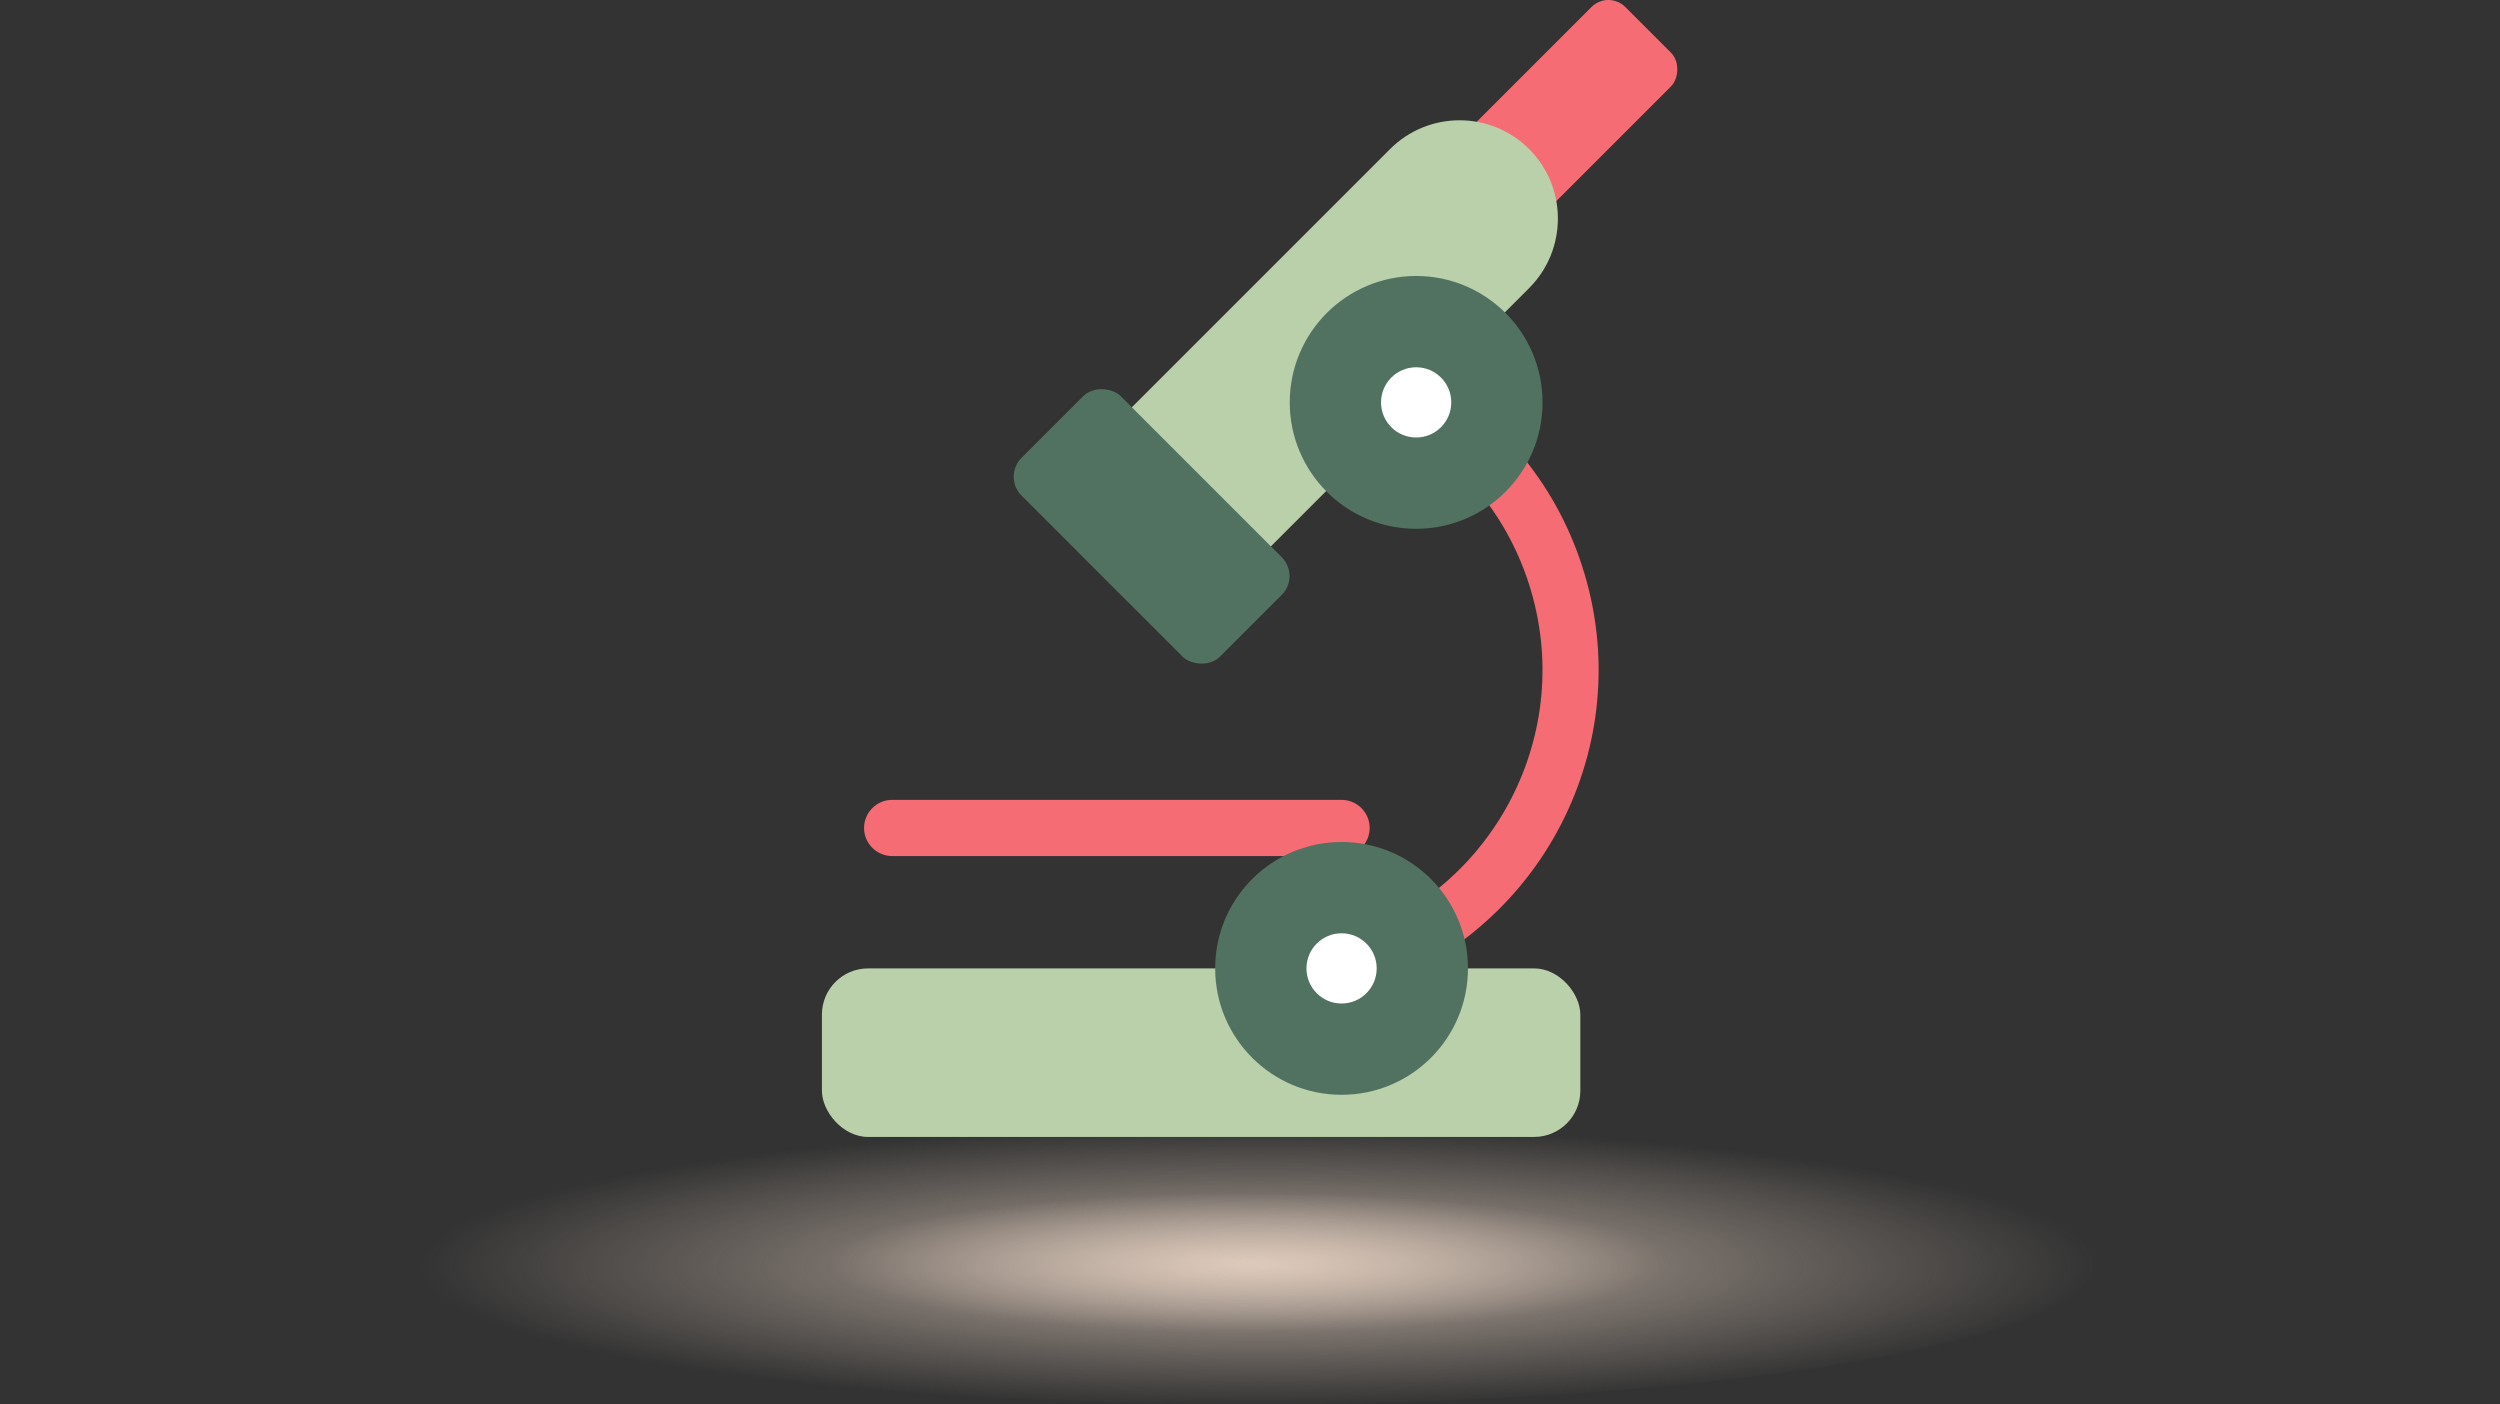 <?xml version="1.0" encoding="UTF-8"?><svg id="Assets" xmlns="http://www.w3.org/2000/svg" xmlns:xlink="http://www.w3.org/1999/xlink" viewBox="0 0 178 100"><rect x="0" y="0" width="178" height="100" fill="#333333" stroke="none"/><defs><style>.cls-1{fill:#f66c74;}.cls-2{fill:#fff;}.cls-3{fill:#b9d0aa;}.cls-4{fill:#527261;}.cls-5{fill:url(#radial-gradient-2);opacity:.75;}.cls-5,.cls-6{isolation:isolate;}.cls-6{fill:url(#radial-gradient);opacity:.75;}</style><radialGradient id="radial-gradient" cx="550.98" cy="-2316.95" fx="550.98" fy="-2316.95" r=".5" gradientTransform="translate(-66028 -46249.05) scale(120 -20)" gradientUnits="userSpaceOnUse"><stop offset="0" stop-color="#e9d4c4"/><stop offset="1" stop-color="#e9d4c4" stop-opacity="0"/></radialGradient><radialGradient id="radial-gradient-2" cx="548.45" cy="-2451.43" fx="548.45" fy="-2451.43" gradientTransform="translate(-32818 -24424.26) scale(60 -10)" xlink:href="#radial-gradient"/></defs><g id="Group_6881"><ellipse id="Ellipse_233" class="cls-6" cx="89" cy="90" rx="60" ry="10"/><ellipse id="Ellipse_234" class="cls-5" cx="89" cy="90" rx="30" ry="5"/></g><path class="cls-1" d="m95.52,70.96c-.88,0-1.69-.59-1.93-1.48-.29-1.07.35-2.16,1.41-2.45,10.65-2.85,17-13.84,14.14-24.5-1.38-5.16-4.69-9.47-9.32-12.15-.96-.55-1.28-1.78-.73-2.73.55-.96,1.78-1.28,2.73-.73,5.55,3.21,9.52,8.39,11.18,14.58,3.43,12.78-4.19,25.97-16.97,29.39-.17.05-.35.07-.52.07Z"/><rect class="cls-3" x="58.52" y="68.95" width="54" height="12" rx="3.29" ry="3.29"/><path class="cls-1" d="m95.52,60.95h-32c-1.1,0-2-.9-2-2s.9-2,2-2h32c1.1,0,2,.9,2,2s-.9,2-2,2Z"/><circle class="cls-4" cx="95.52" cy="68.95" r="9"/><rect class="cls-1" x="106.28" y="-.8" width="8" height="20" rx="1.7" ry="1.7" transform="translate(38.8 -75.29) rotate(45)"/><path class="cls-3" d="m76.6,18.46h31.42c3.86,0,7,3.14,7,7h0c0,3.86-3.14,7-7,7h-31.42c-1.98,0-3.58-1.6-3.58-3.58v-6.84c0-1.98,1.6-3.58,3.58-3.58Z" transform="translate(9.54 73.94) rotate(-45)"/><rect class="cls-4" x="77" y="27.48" width="10" height="20" rx="1.9" ry="1.9" transform="translate(-2.49 68.96) rotate(-45)"/><circle class="cls-4" cx="100.83" cy="28.65" r="9"/><circle class="cls-2" cx="100.83" cy="28.65" r="2.5"/><circle class="cls-2" cx="95.52" cy="68.95" r="2.5"/></svg>